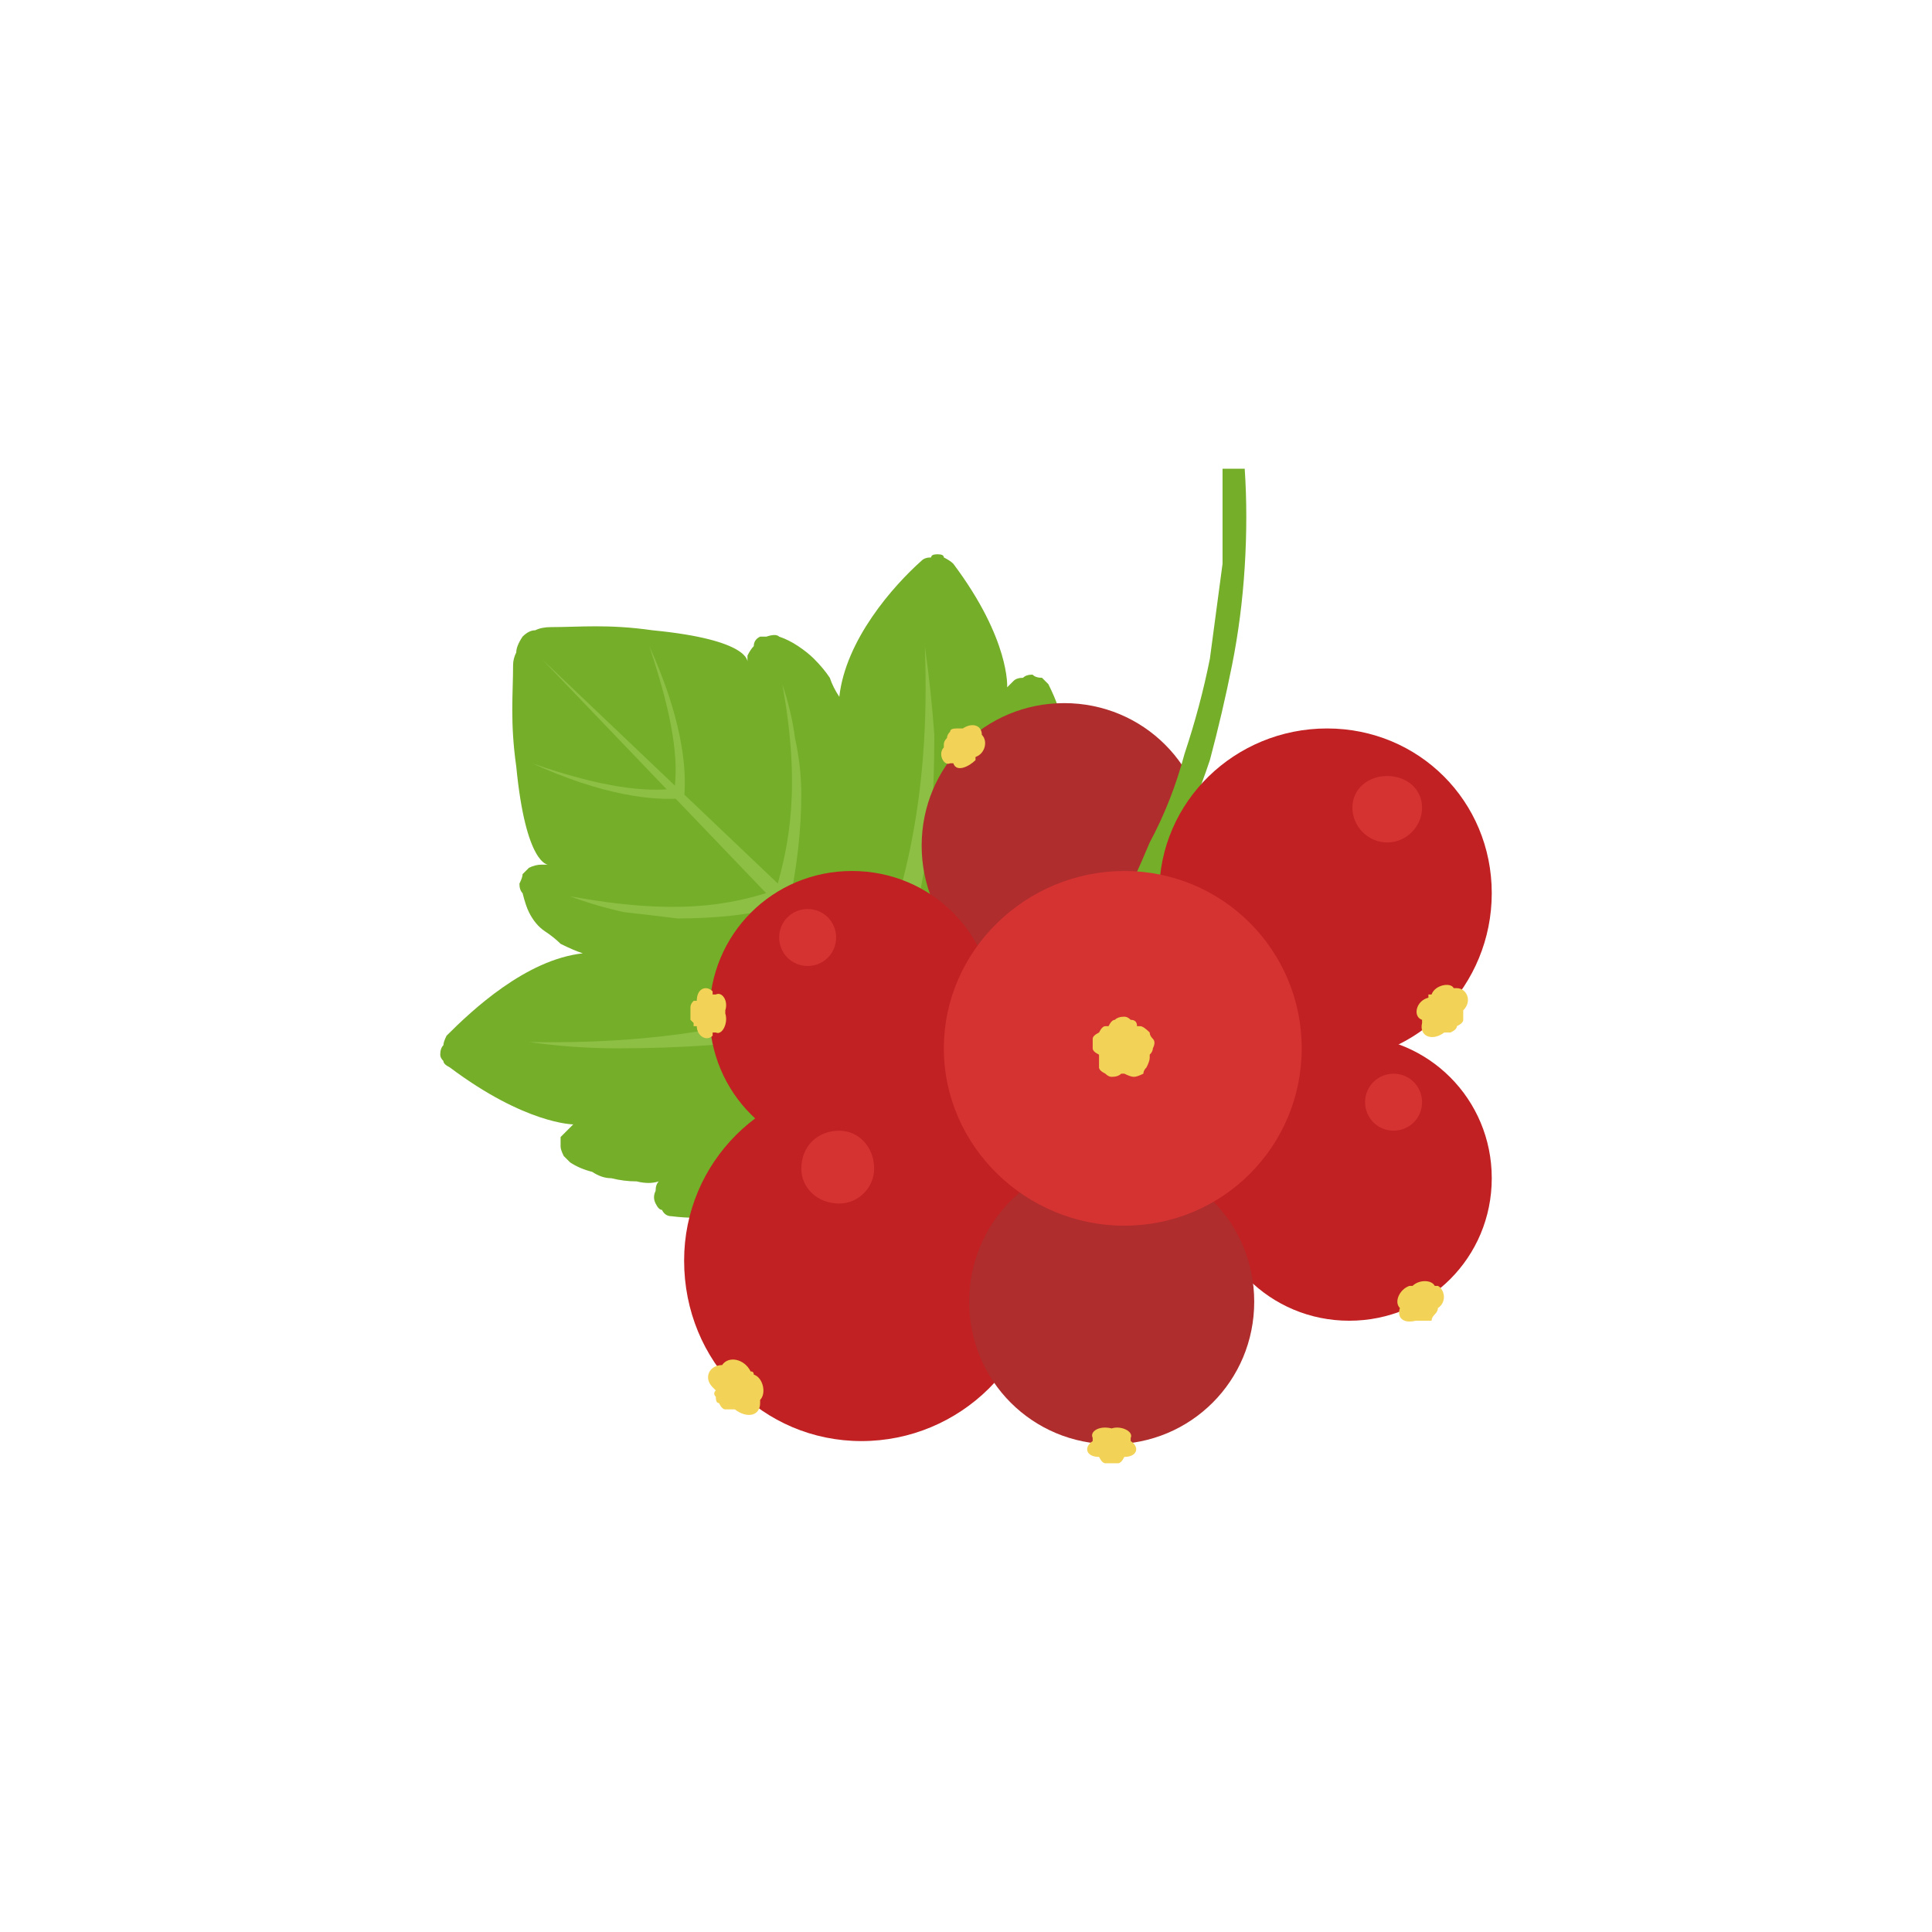 <svg version="1.2" xmlns="http://www.w3.org/2000/svg" viewBox="0 0 61 61" width="61" height="61">
	<title>red fruit-svg</title>
	<style>
		.s0 { fill: #75ae29 } 
		.s1 { fill: #8cbf44 } 
		.s2 { fill: #af2d2d } 
		.s3 { fill: #f3d357 } 
		.s4 { fill: #c12122 } 
		.s5 { fill: #d53232 } 
	</style>
	<g id="Layer">
		<path id="Layer" class="s0" d="m30.1 17.8q-0.1-0.1-0.3-0.2 0-0.1-0.2-0.1-0.2 0-0.2 0.1-0.2 0-0.3 0.1c-0.9 0.8-2.4 2.5-2.6 4.3q-0.2-0.3-0.3-0.6-0.2-0.3-0.5-0.6-0.2-0.2-0.5-0.4-0.3-0.2-0.6-0.3-0.1-0.1-0.4 0-0.1 0-0.2 0-0.2 0.1-0.2 0.3-0.1 0.1-0.2 0.3v0.2c0 0 0.1-0.7-3-1-1.4-0.2-2.3-0.1-3.2-0.1q-0.3 0-0.5 0.1-0.2 0-0.4 0.2-0.2 0.3-0.2 0.5-0.1 0.2-0.1 0.4c0 0.9-0.1 1.8 0.1 3.2 0.3 3.1 1 3.1 1 3.1h-0.2q-0.2 0-0.4 0.1-0.1 0.1-0.2 0.2 0 0.1-0.1 0.3 0 0.2 0.1 0.3 0.1 0.4 0.2 0.6 0.2 0.4 0.5 0.6 0.3 0.2 0.5 0.4 0.4 0.2 0.7 0.3c-1.8 0.2-3.5 1.8-4.3 2.6q-0.1 0.2-0.1 0.3-0.1 0.1-0.1 0.3 0 0.1 0.1 0.2 0 0.1 0.2 0.2c2.4 1.8 3.9 1.8 3.9 1.8l-0.2 0.2q-0.1 0.1-0.2 0.2 0 0.2 0 0.3 0 0.1 0.1 0.3 0.1 0.1 0.2 0.2 0.3 0.2 0.7 0.3 0.3 0.2 0.6 0.2 0.4 0.1 0.8 0.1 0.4 0.1 0.7 0-0.1 0.1-0.1 0.3-0.1 0.2 0 0.4 0.1 0.2 0.2 0.2 0.1 0.2 0.3 0.2 0.8 0.1 1.6 0 0.7 0 1.5-0.3 0.8-0.2 1.4-0.7 0.7-0.4 1.2-0.9 0.5-0.5 0.8-1.1 0.4-0.5 0.5-1.2 0.1-0.7 0.1-1.3-0.1-0.7-0.4-1.3 0.7 0.2 1.3 0.3 0.7 0.1 1.4-0.1 0.6-0.1 1.2-0.4 0.6-0.4 1.1-0.8 0.5-0.6 0.9-1.2 0.4-0.7 0.7-1.5 0.2-0.7 0.3-1.5 0.1-0.8-0.1-1.5 0-0.2-0.1-0.4-0.1-0.1-0.3-0.2-0.2-0.1-0.3 0-0.2 0-0.3 0.2 0-0.4 0-0.8 0-0.3-0.1-0.7-0.1-0.4-0.2-0.7-0.1-0.3-0.3-0.7-0.1-0.1-0.2-0.2-0.2 0-0.3-0.1-0.2 0-0.3 0.1-0.2 0-0.3 0.1l-0.2 0.2c0 0 0.1-1.5-1.7-3.9z"/>
		<g id="Layer">
			<path id="Layer" fill-rule="evenodd" class="s1" d="m24.7 21.6q0.3 0.9 0.4 1.7 0.2 0.9 0.2 1.8 0 0.8-0.1 1.7-0.1 0.9-0.3 1.8l-0.4-0.5c0.4-1.4 0.8-3.2 0.2-6.5zm-0.2 6.5l0.4 0.5q-0.9 0.2-1.7 0.3-0.9 0.1-1.8 0.1-0.8-0.1-1.7-0.2-0.9-0.2-1.7-0.5c3.3 0.6 5 0.3 6.5-0.2zm-4-7.7c1 2.2 1.2 3.8 1.1 4.8l-0.3-0.3c0.1-0.9 0-2.1-0.8-4.5z"/>
			<path id="Layer" fill-rule="evenodd" class="s1" d="m21.3 24.9l0.3 0.3c-1 0.1-2.6-0.1-4.8-1.1 2.3 0.8 3.6 0.9 4.5 0.8zm4 7.6q-1.5 0.4-2.9 0.5-1.4 0.1-2.9 0.1-1.4 0-2.8-0.2c5.2 0.1 8.3-0.9 10.7-1.8l0.5 0.5q-1.2 0.6-2.6 0.9zm3.6-3.6q0.3-1.4 0.5-2.8 0.1-1.4 0.1-2.9-0.1-1.4-0.3-2.8c0.2 5.1-0.8 8.2-1.8 10.7l0.5 0.5q0.6-1.3 1-2.7z"/>
			<path id="Layer" class="s1" d="m17.1 20.8l13.7 14.3 0.7-0.6z"/>
		</g>
		<path id="Layer" class="s2" d="m33.6 31.2c-2.5 0-4.5-2-4.5-4.5 0-2.5 2-4.5 4.5-4.5 2.5 0 4.5 2 4.5 4.5 0 2.5-2 4.5-4.5 4.5z"/>
		<path id="Layer" class="s3" d="m30.4 23q0 0 0 0-0.2 0-0.2 0-0.2 0-0.2 0.1-0.1 0.1-0.1 0.2-0.1 0.1-0.1 0.2 0 0.1 0 0.1c-0.2 0.2 0 0.6 0.2 0.5q0.1 0 0.1 0c0.1 0.3 0.5 0.1 0.7-0.1q0-0.1 0-0.1 0 0 0 0c0.3-0.1 0.4-0.5 0.2-0.7q0 0 0 0 0 0 0 0c0-0.3-0.3-0.4-0.6-0.2z"/>
		<path id="Layer" class="s4" d="m42.6 41.7c-2.5 0-4.5-2-4.5-4.5 0-2.5 2-4.5 4.5-4.5 2.5 0 4.5 2 4.5 4.5 0 2.5-2 4.5-4.5 4.5z"/>
		<path id="Layer" class="s3" d="m44.7 41.7q0 0 0 0 0.1 0 0.3 0 0.1 0 0.2 0 0-0.1 0.1-0.2 0.1-0.1 0.1-0.2 0 0 0 0c0.3-0.2 0.2-0.6 0-0.7q-0.1 0-0.1 0c-0.1-0.2-0.5-0.2-0.7 0q0 0-0.1 0c-0.3 0.1-0.5 0.5-0.3 0.7q0 0 0 0c-0.1 0.3 0.1 0.5 0.5 0.4z"/>
		<path id="Layer" class="s5" d="m44 35.7c-0.5 0-0.9-0.4-0.9-0.9 0-0.5 0.4-0.9 0.9-0.9 0.5 0 0.9 0.4 0.9 0.9 0 0.5-0.4 0.9-0.9 0.9z"/>
		<path id="Layer" class="s4" d="m26.9 36.5c-2.5 0-4.5-2-4.5-4.5 0-2.5 2-4.5 4.5-4.5 2.5 0 4.5 2 4.5 4.5 0 2.5-2 4.5-4.5 4.5z"/>
		<path id="Layer" class="s3" d="m22 32.4q0 0-0.1 0 0 0 0-0.1-0.1-0.1-0.1-0.1 0-0.1 0-0.2 0-0.2 0-0.2 0-0.1 0.1-0.2 0 0 0 0 0.1 0 0.1 0c0-0.4 0.3-0.5 0.5-0.3q0 0 0 0.1 0 0 0.1 0c0.2-0.1 0.4 0.2 0.3 0.5q0 0.1 0 0.1 0 0 0 0c0.1 0.3-0.1 0.7-0.3 0.6q-0.1 0-0.1 0 0 0.1 0 0.1c-0.2 0.2-0.5 0-0.5-0.3z"/>
		<path id="Layer" class="s5" d="m25.5 30.5c-0.5 0-0.9-0.4-0.9-0.9 0-0.5 0.4-0.9 0.9-0.9 0.5 0 0.9 0.4 0.9 0.9 0 0.5-0.4 0.9-0.9 0.9z"/>
		<path id="Layer" class="s0" d="m39.3 14.8h-0.7q0 1.5 0 3-0.2 1.5-0.4 3-0.3 1.5-0.8 3-0.4 1.5-1.1 2.8-0.5 1.2-1.1 2.4-0.7 1.1-1.3 2.2-0.8 1-1.6 2.1-0.8 1-1.7 1.9l0.5 0.5q0.9-1 1.8-2 0.8-1 1.6-2.1 0.7-1.1 1.3-2.3 0.7-1.2 1.2-2.4 0.7-1.4 1.2-2.9 0.4-1.5 0.7-3 0.3-1.5 0.4-3.1 0.1-1.6 0-3.1z"/>
		<path id="Layer" class="s4" d="m41.9 33.5c-2.9 0-5.3-2.4-5.3-5.3 0-2.9 2.4-5.2 5.3-5.2 2.9 0 5.2 2.3 5.2 5.2 0 2.9-2.3 5.3-5.2 5.3z"/>
		<path id="Layer" class="s3" d="m45.6 32.6q0 0 0 0 0.2 0 0.2 0 0.2-0.1 0.2-0.2 0.2-0.1 0.2-0.2 0-0.1 0-0.2 0 0 0-0.1c0.3-0.3 0.1-0.7-0.2-0.7q-0.1 0-0.1 0c-0.1-0.2-0.6-0.1-0.7 0.2q0 0-0.1 0 0 0 0 0.1c-0.4 0.1-0.5 0.6-0.2 0.7q0 0.1 0 0.1c-0.1 0.4 0.3 0.6 0.7 0.3z"/>
		<path id="Layer" class="s5" d="m43.8 26.6c-0.6 0-1.1-0.5-1.1-1.1 0-0.6 0.5-1 1.1-1 0.6 0 1.1 0.4 1.1 1 0 0.6-0.5 1.1-1.1 1.1z"/>
		<path id="Layer" class="s4" d="m27.2 45.5c-3.1 0-5.6-2.5-5.6-5.7 0-3.1 2.5-5.6 5.6-5.6 3.1 0 5.7 2.5 5.7 5.6 0 3.2-2.6 5.7-5.7 5.7z"/>
		<path id="Layer" class="s3" d="m22.5 43.8q0.1 0.1 0.1 0.1-0.1 0.1 0 0.2 0 0.2 0.1 0.2 0.1 0.2 0.2 0.2 0.1 0 0.3 0 0 0 0 0c0.4 0.3 0.8 0.2 0.8-0.2q0-0.1 0-0.1c0.2-0.2 0.1-0.7-0.2-0.8q0-0.1-0.1-0.1c-0.2-0.4-0.7-0.5-0.9-0.2q0 0 0 0 0 0 0 0c-0.4 0-0.6 0.4-0.3 0.7z"/>
		<path id="Layer" class="s5" d="m26.5 38c-0.7 0-1.2-0.5-1.2-1.1 0-0.7 0.5-1.2 1.2-1.2 0.6 0 1.1 0.5 1.1 1.2 0 0.6-0.5 1.1-1.1 1.1z"/>
		<path id="Layer" class="s2" d="m35.1 45.6c-2.5 0-4.5-2-4.5-4.5 0-2.5 2-4.5 4.5-4.5 2.5 0 4.5 2 4.5 4.5 0 2.5-2 4.5-4.5 4.5z"/>
		<path id="Layer" class="s3" d="m34.7 46q0 0 0 0 0.1 0.2 0.2 0.2 0.1 0 0.2 0 0.1 0 0.2 0 0.1 0 0.2-0.2 0 0 0 0c0.4 0 0.5-0.3 0.2-0.5q0 0 0-0.1c0.1-0.2-0.3-0.4-0.6-0.3q0 0 0 0c-0.4-0.1-0.7 0.1-0.6 0.3q0 0.1 0 0.1c-0.3 0.2-0.2 0.5 0.2 0.5z"/>
		<path id="Layer" class="s5" d="m35.5 38.7c-3.1 0-5.7-2.5-5.7-5.6 0-3.1 2.6-5.6 5.7-5.6 3.1 0 5.6 2.5 5.6 5.6 0 3.1-2.5 5.6-5.6 5.6z"/>
		<path id="Layer" class="s3" d="m36 32.4q-0.1 0-0.1 0 0 0 0 0 0-0.2-0.2-0.2-0.1-0.1-0.2-0.1-0.2 0-0.3 0.1-0.1 0-0.2 0.2 0 0 0 0-0.1 0-0.1 0-0.1 0-0.2 0.2-0.2 0.1-0.2 0.2 0 0.1 0 0.3 0 0.1 0.2 0.2 0 0 0 0.1 0 0.1 0 0.3 0 0.1 0.2 0.2 0.1 0.1 0.2 0.1 0.2 0 0.3-0.1 0 0 0.1 0 0 0 0 0 0.2 0.1 0.3 0.1 0.1 0 0.3-0.1 0-0.1 0.1-0.2 0.1-0.2 0.1-0.3 0-0.1 0-0.1 0.1-0.1 0.1-0.2 0.1-0.2 0-0.3-0.1-0.1-0.1-0.2-0.2-0.2-0.3-0.2z"/>
	</g>
</svg>